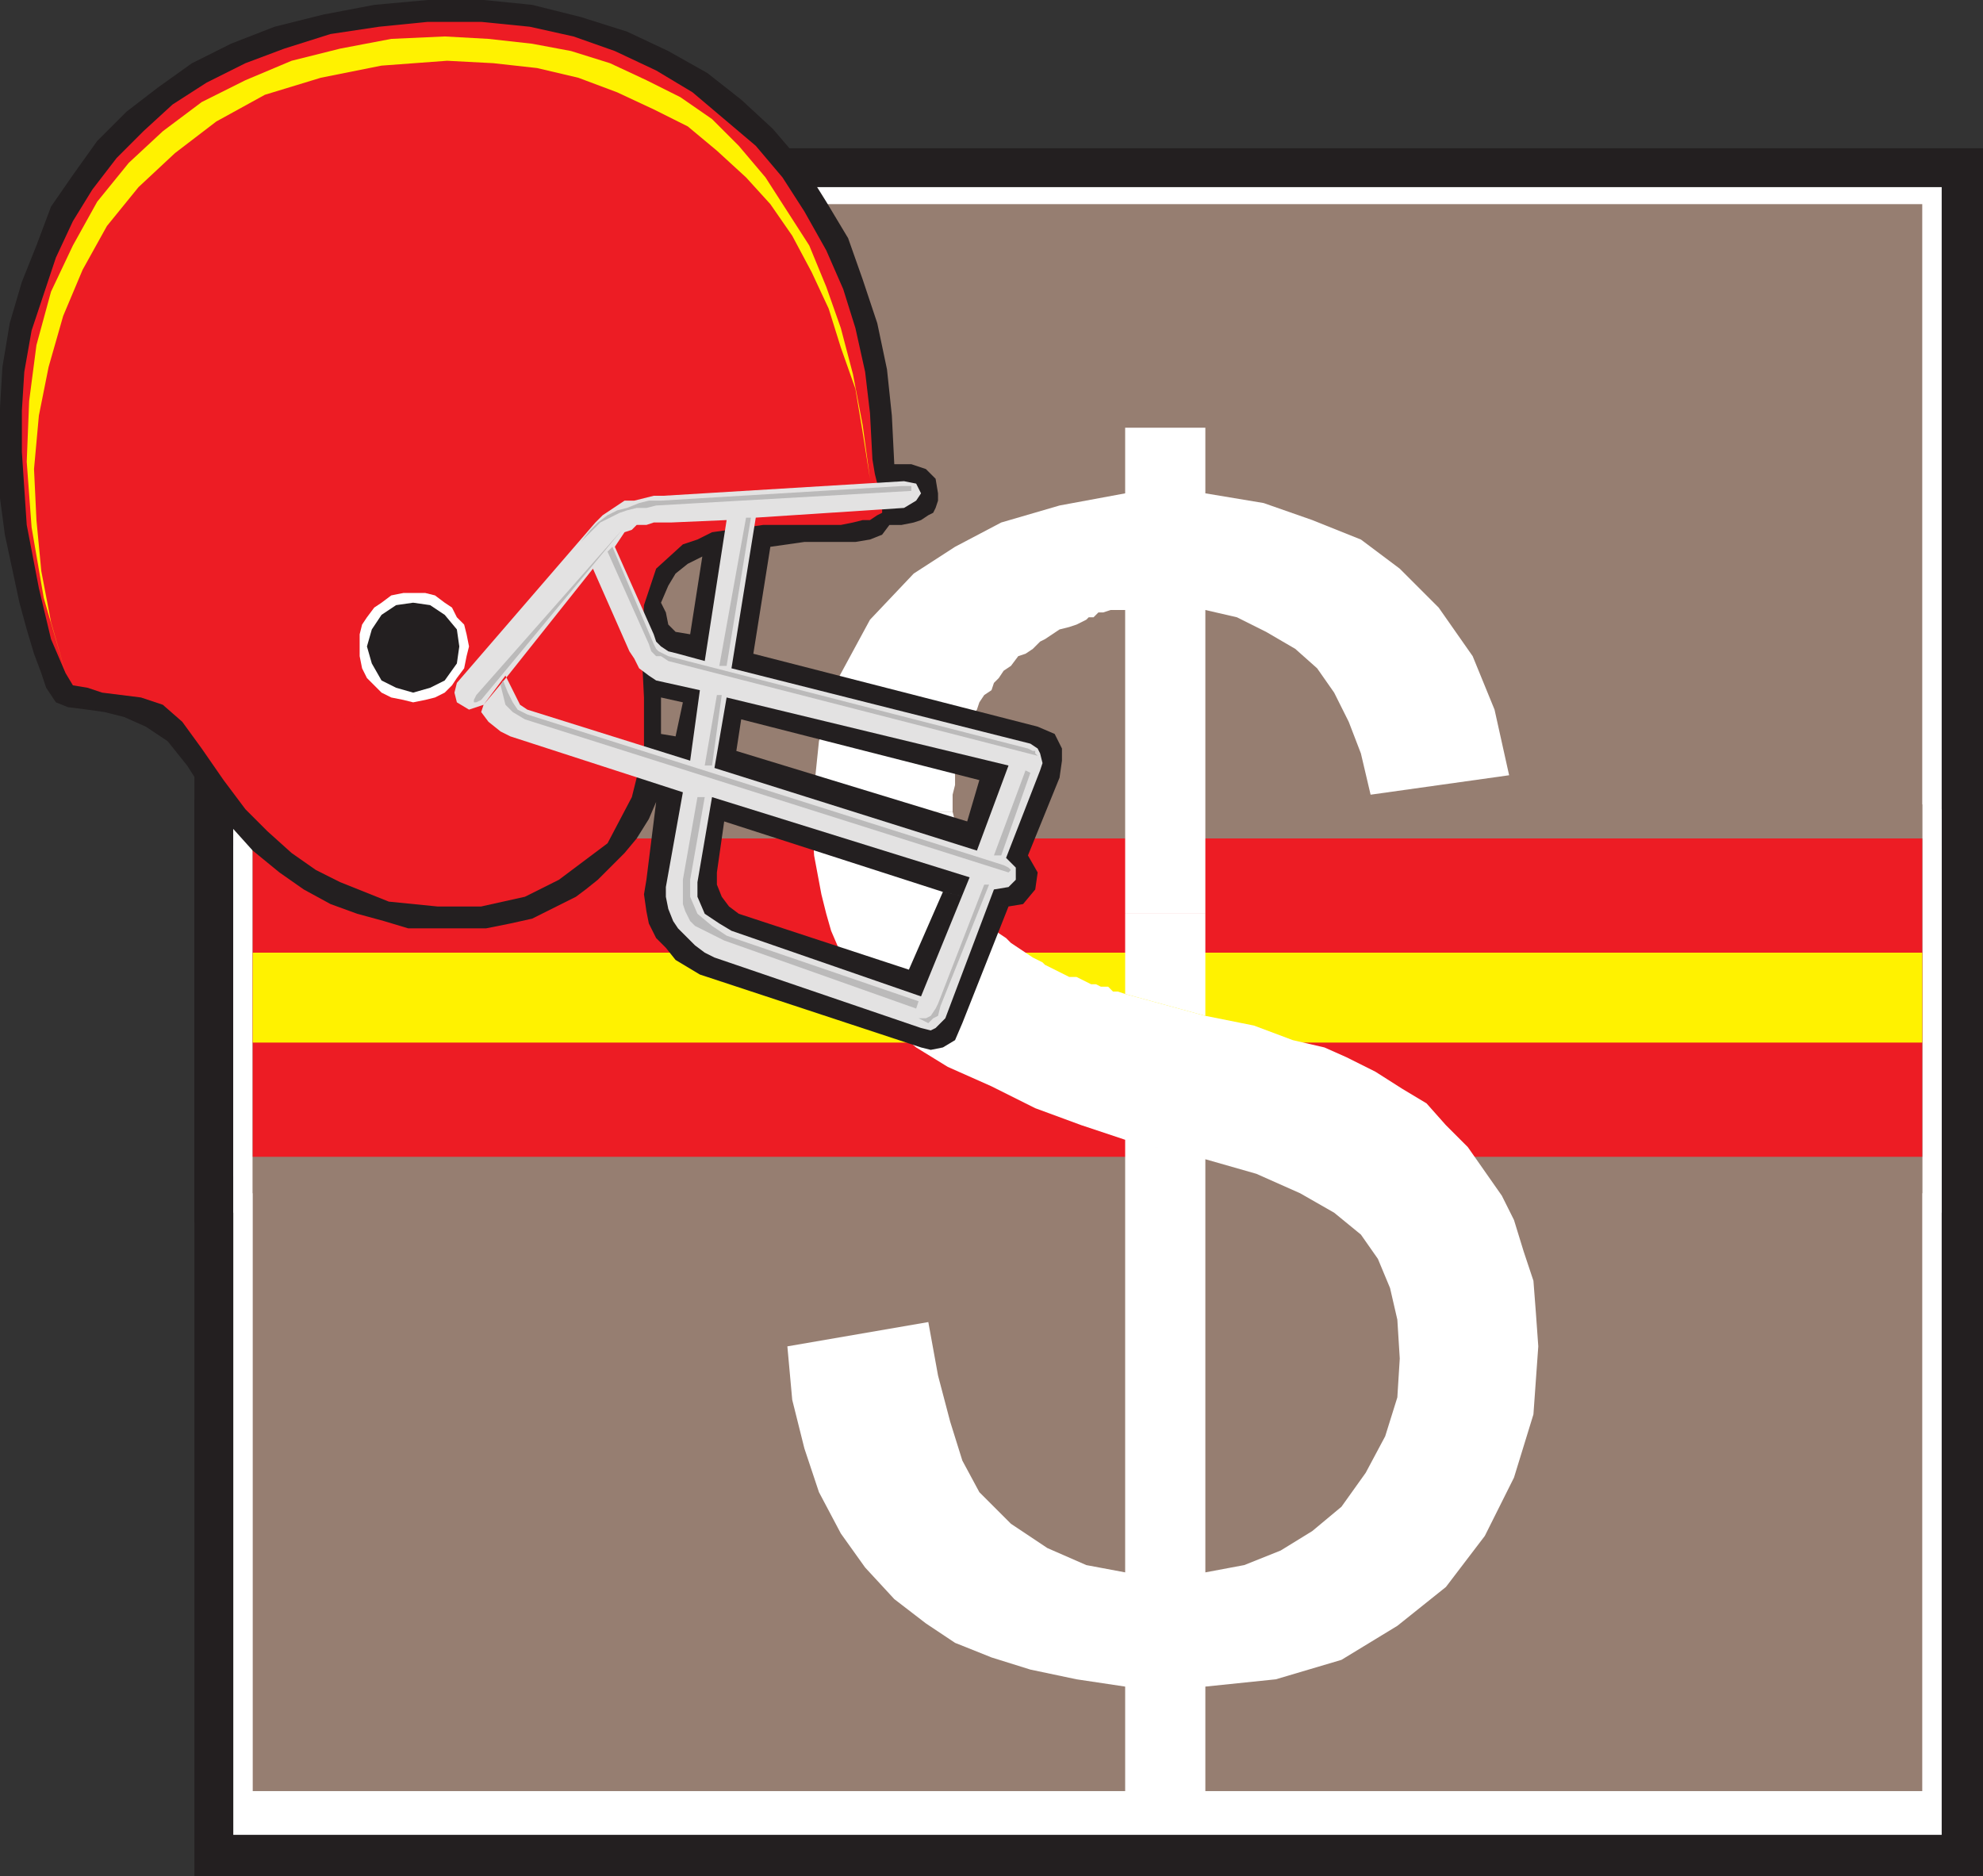 <svg xmlns="http://www.w3.org/2000/svg" width="612" height="579"><rect width="100%" height="100%" fill="#333333" stroke="none"/><path fill="#231f20" fill-rule="evenodd" d="M60 45.75h552V579H60V45.75"/><path fill="#231f20" fill-rule="evenodd" d="M60 246.75h552v130.5H60v-130.5"/><path fill="#231f20" fill-rule="evenodd" d="M60 258h552v108H60V258"/><path fill="#231f20" fill-rule="evenodd" d="M60 296.25h552V327H60v-30.75"/><path fill="#fff" fill-rule="evenodd" d="M72 57.75h527.25v508.5H72V57.75"/><path fill="#fff" fill-rule="evenodd" d="M72 249.75h527.25v124.5H72v-124.5"/><path fill="#fff" fill-rule="evenodd" d="M72 261h527.25v102H72V261"/><path fill="#fff" fill-rule="evenodd" d="M72 297h527.25v29.25H72V297"/><path fill="#fff" fill-rule="evenodd" d="M78.75 251.25h514.5V373.5H78.75V251.25"/><path fill="#fff" fill-rule="evenodd" d="M78.75 261.75h514.5v100.5H78.75v-100.5"/><path fill="#fff" fill-rule="evenodd" d="M78.75 297.75h514.5v27.75H78.75v-27.75"/><path fill="#967e71" fill-rule="evenodd" d="M78 63h515.25v489.75H78V63"/><path fill="#967e71" fill-rule="evenodd" d="M78 248.25h515.25v120H78v-120"/><path fill="#ed1c24" fill-rule="evenodd" d="M78 258.75h515.25V357H78v-98.25"/><path fill="#fff200" fill-rule="evenodd" d="M78 294h515.25v27.75H78V294"/><path fill="#fff" fill-rule="evenodd" d="m250.5 250.5 2.25-21.75 6-19.5 9.75-18L282 177l12.75-8.25 14.25-7.5 18-5.25 20.25-3.75V132H372v20.25l18 3 15 5.25 15 6 12 9 12 12 10.5 15 6.75 16.5 4.5 20.25-42.75 6-3-12.75-3.75-9.75-4.5-9-5.25-7.5-6.75-6-9-5.25-9-4.5-9.75-2.25h-29.25l-2.25.75H339l-1.5 1.5H336l-.75.75-3 1.5-2.25.75-3 .75-4.5 3-1.5.75-2.25 2.25-2.25 1.5-2.25.75-2.25 3-2.25 1.5-1.5 2.25-1.5 1.5L306 213l-2.25 1.5-1.5 2.25-.75 2.25-1.5 2.25-.75 3-.75 2.25-1.5 2.25V231l-.75 3-1.5 2.25v6l-.75 3v5.25h-43.5"/><path fill="#fff" fill-rule="evenodd" d="M347.25 250.5v-62.25H372v62.25h-24.75M255 282l-1.5-6-2.25-12-.75-13.5H294l.75 3v7.5l.75 2.25.75 3 1.5 4.5 1.5 2.25v2.25l1.5 2.25.75 2.25L303 282h-48m92.25 0v-31.5H372V282h-24.75M255 282l1.5 5.25 4.5 10.5 5.25 9 7.5 9 9 7.5 9.75 6 13.5 6 13.5 6.75 14.25 5.25 13.5 4.5 24.75 6 15.75 4.5 13.5 6 10.5 6L420 381l5.25 7.5 3.75 9 2.25 9.75.75 12-.75 12-3.75 12-6 11.25L414 465l-9 7.5-9.75 6L384 483l-12 2.25v-127.5l-24.75-6v133.5l-12-2.25-12-5.25-11.25-7.5-9.75-9.75-5.25-9.75-3.75-12-3.75-14.25-3-16.5-43.5 7.5 1.5 16.5 3.75 15 4.5 13.5 6.75 12.75 7.5 10.5 9 9.75 9.75 7.5 9 6 11.25 4.5 12 3.75 14.25 3 15 2.25v45L372 564v-43.5l21.75-2.25 20.25-6 17.25-10.5 15-12 12-15.75 9-18 6-19.5 1.5-21L474 405l-.75-9.75-3-9-3-9.75-3.75-7.5-10.5-15-6.75-6.75-6-6.75-7.5-4.5-8.25-5.25-9-4.5-6.75-3L399 321l-12-4.5-15-3-24.75-6.75L345 306h-1.5l-1.5-1.5h-2.25l-1.5-.75h-1.5l-4.5-2.25H330l-7.5-3.75-.75-.75-3-1.5L312 291l-1.5-1.5-2.25-1.5-1.5-1.5-.75-1.5-3-3h-48"/><path fill="#fff" fill-rule="evenodd" d="M347.25 282v24.75L372 313.5V282h-24.75"/><path fill="#231f20" fill-rule="evenodd" d="m227.25 231.75 71.25 21.75 3.75-12.75-73.5-18.75-1.5 9.75-3.75 21.75-2.25 15.75V273l1.5 3.75 2.25 3 3 2.25 52.5 17.25 10.5-24 20.25 4.5-14.25 36-2.25 5.25-3.75 2.25-3.75.75-3-.75-68.25-22.5-7.5-4.5-3-3.75-3-3-2.25-4.5-.75-3.75-.75-5.25.75-4.5 3-24 1.5-21 4.5.75 2.25-10.5-6.75-1.5V186l1.5 3 .75 3.75 2.25 2.25 4.5.75 3.75-24-4.5 2.25-3.75 3-2.25 3.75L204 186v40.5l-1.5 21-2.25 5.25-3.75 6-3.75 4.5-8.25 8.25-3.75 3-3 2.25-13.5 6.75-6.75 1.5-7.5 1.5h-24l-7.5-2.25-8.25-2.25-8.25-3-8.25-4.5-7.5-5.25L78 262.5l-6.75-7.5-6.75-8.25-6.75-10.5-6-7.5-6.75-4.5-6.75-3-6-1.5L27 219l-6-.75-3.75-1.5-3-4.5-1.5-4.5-2.25-6-2.25-7.5L6 186l-4.5-21L0 153.75V126l.75-12.75L3 99.75 6.75 87l4.5-11.25 4.5-12L22.5 54 30 43.5l9-9 9.75-7.5 10.5-7.5 12-6 13.5-5.25 15-3.75 15.75-3L132 0h17.25l15 1.5 15 3.75 14.25 4.5 12.75 6 12 6.75 10.5 8.25 9.75 9 9 10.5 7.5 12 6.75 11.25 4.5 12.75 4.5 13.5 3 14.25 1.5 14.25.75 15h5.25l4.5 1.5 3 3 .75 4.5v2.25l-.75 2.25-.75 1.5-1.5.75-2.25 1.5-2.25.75-3.75.75h-3.75l-2.25 3-3.75 1.5-4.5.75h-15.75l-10.5 1.5-5.25 33 87.75 22.5 5.25 2.25 2.25 4.5v3.75L327 240l-9.75 24 3 5.25-.75 5.25-3.75 4.5-4.5.75-20.25-4.5-67.5-21.75 3.75-21.75"/><path fill="#ed1c24" fill-rule="evenodd" d="M132 6.75h16.5l15 1.5 13.5 3 12.75 4.5 12.75 6 11.25 6.75 19.5 16.5 8.25 9.75 6.75 10.5 6.75 12 5.25 12 3.75 12 3 13.5 1.5 12.75.75 14.25.75 4.5.75 3 1.5 2.25v6.75l-1.5.75-2.25 1.5h-2.25l-3 .75-3.75.75h-24l-15.75 2.25-4.5 2.25-4.5 1.5-8.25 7.5-3.75 11.25-.75 13.5.75 15V231L195 246l-7.5 14.25-15 11.25-10.5 5.25-13.5 3H135l-15-1.5-15-6-7.5-3.75-7.5-5.25-7.5-6.75-6.75-6.75-6.75-9-6.75-9.75-6-8.25-6-5.25-6.75-2.25-12-1.5-4.5-1.5-4.5-.75-2.25-3.75-4.5-10.5L12 181.5 8.25 162l-1.5-22.5v-12.75l.75-12L9.75 102l7.5-22.5 5.25-11.25 6-9.75 7.5-9.75 8.25-8.25 9-8.25 10.5-6.75 12-6 12-4.5L102 10.5l15-2.25 15-1.5"/><path fill="#ed1c24" fill-rule="evenodd" d="m127.5 168.75 6 .75 6 1.5 5.25 3 4.5 3.75L153 183l3 4.5 1.5 6 .75 6-.75 6.75-1.5 5.25-3 5.25-3.75 4.5-4.5 3.75-5.25 3-6 2.25-6 .75-6-.75-6-2.25-5.25-3-4.5-3.75-3.75-4.5-3-5.25-1.5-5.25-.75-6.75.75-6 1.5-6 3-4.5 3.75-5.25 4.5-3.75 5.25-3 6-1.5 6-.75"/><path fill="#fff" fill-rule="evenodd" d="M127.5 183h3.75l3 .75 3 2.25 2.25 1.5 1.5 3 2.25 2.25.75 3 .75 3.75-.75 3-.75 3.75-2.25 3-1.5 2.25-2.25 2.25-3 1.5-3 .75-3.75.75-3-.75-3.75-.75-3-1.5-4.5-4.5-1.5-3-.75-3.75v-6.75l.75-3 1.5-2.25 2.25-3 2.25-1.5 3-2.25 3.75-.75h3"/><path fill="#231f20" fill-rule="evenodd" d="m127.5 186 5.25.75 4.5 3 3.75 4.5.75 5.25-.75 5.25-3.75 5.25-4.5 2.25-5.25 1.5-5.25-1.5-4.5-2.25-3-5.25-1.5-5.25 1.5-5.25 3-4.5 4.5-3 5.25-.75"/><path fill="#e3e2e2" fill-rule="evenodd" d="M189.75 168.75 183 175.5l-26.25 33-7.5 9-4.5 1.5-3.75-2.25-.75-3 .75-3 42.75-49.5L186 159l6.75-4.5h3l6-1.5h3l74.25-4.5 3.75.75 1.5 3-1.5 2.25-3.75 2.25-45.75 3-7.5 46.5L318 229.5l2.25 1.5.75 1.5.75 3-.75 2.25-10.5 27 3 3v3.75l-2.25 2.25-4.5.75-15 39.75-3 3-1.5.75-3-.75-63.75-21.75-3-1.5-3-2.25-5.25-5.25-1.5-2.25-1.5-3.75-.75-3.75v-3l5.25-29.25 9 1.5-4.5 26.25v4.5l2.25 5.25 4.5 3 3.75 2.25 58.5 20.25 15-36.75-79.5-24.75-9-1.5-53.25-17.25-3-1.5-3.75-3-2.25-3 .75-2.25 6.75-9 4.5 9 2.25 1.5L213 234.75l7.5 2.25 81 25.5 9.75-26.25-87-21L220.5 237l-7.5-2.25 3-21.75-13.5-3-2.25-1.5-3-2.25-1.5-3-1.5-2.25L183 175.5l6.75-6.75 12 27 .75 2.25 1.5 1.5 2.25 1.5 3 .75 8.25 2.25 6.75-43.5-17.25.75h-5.25l-2.25.75h-3l-1.5 1.5-2.25.75-3 4.5"/><path fill="#bbbaba" fill-rule="evenodd" d="m155.25 210 1.5 3.75 1.5 3 1.5 2.25 3 1.5 147 46.5 1.5.75.75.75-.75.75L162 222l-3.75-2.25-2.25-2.25-1.5-6 .75-1.5m46.5-11.25.75 1.5.75.75 3 1.5 111 28.5 1.5.75h.75v.75l.75.75-114-29.25-2.25-1.5h-1.5L201 201l-.75-2.25-12.75-28.5 1.5-1.5 12.75 30m76.5-48.75L204 154.5h-3.75l-3 .75-3.75 1.5-3 .75-3 1.5-3 2.25-2.25 2.25-3 3.75 6-6 6-3 2.25-.75 3-.75h3l3-.75 78.75-4.5V150h-3"/><path fill="#bbbaba" fill-rule="evenodd" d="m148.5 216 43.5-52.5-45 51-.75 1.5v.75h.75l1.5-.75m83.25-56.25h-1.5L222 205.5h2.25l7.5-45.75m-9 54.75h-1.5l-3.75 21.75h2.25l3-21.75M217.5 246l-4.5 25.5v5.25l2.25 5.25 4.5 3.75 4.5 3L283.5 309l-.75 2.25-59.25-21-9-4.5-1.5-1.5-1.5-3-.75-2.25v-7.5l4.5-25.5h2.25m100.5-7.5-9 25.5h-2.25l9.75-26.25 1.5.75M305.25 273l-15 37.5-.75 3-1.5.75-1.5 1.5-3-1.5h2.25l1.5-.75 1.5-2.25.75-1.5L303.75 273h1.5"/><path fill="#fff200" fill-rule="evenodd" d="m138 18.75-20.25 1.5L99 24l-17.25 5.25-15 8.25L54 47.25l-11.25 10.5-9.75 12-7.5 13.5-6 14.25-4.5 15.75-3 15-1.5 16.5.75 15.75 1.5 15.75 3 15.75 4.5 15.75-6.75-23.25-3.75-21.75-1.5-20.25.75-18.75 2.25-17.25 4.5-16.5 6.75-14.25 7.5-13.5 9.75-12 10.5-9.75 12-9 13.5-6.75 14.25-6L105 15l15.75-3 16.5-.75 13.5.75 13.5 1.5 12 2.25 12 3.75 11.25 5.25L210 30l9.75 6.75L228 45l8.25 9.75 13.5 21L255 88.5l4.5 12.75 3.75 14.25 3 15.75 2.25 16.5-2.25-14.25L264 120l-4.5-12.75-3.75-12L250.5 84l-6-11.25-6.75-9.75-7.5-8.25-9-8.25-9-7.5-10.5-5.25-11.25-5.25-12-4.5-12.75-3-13.5-1.5-14.25-.75"/></svg>
